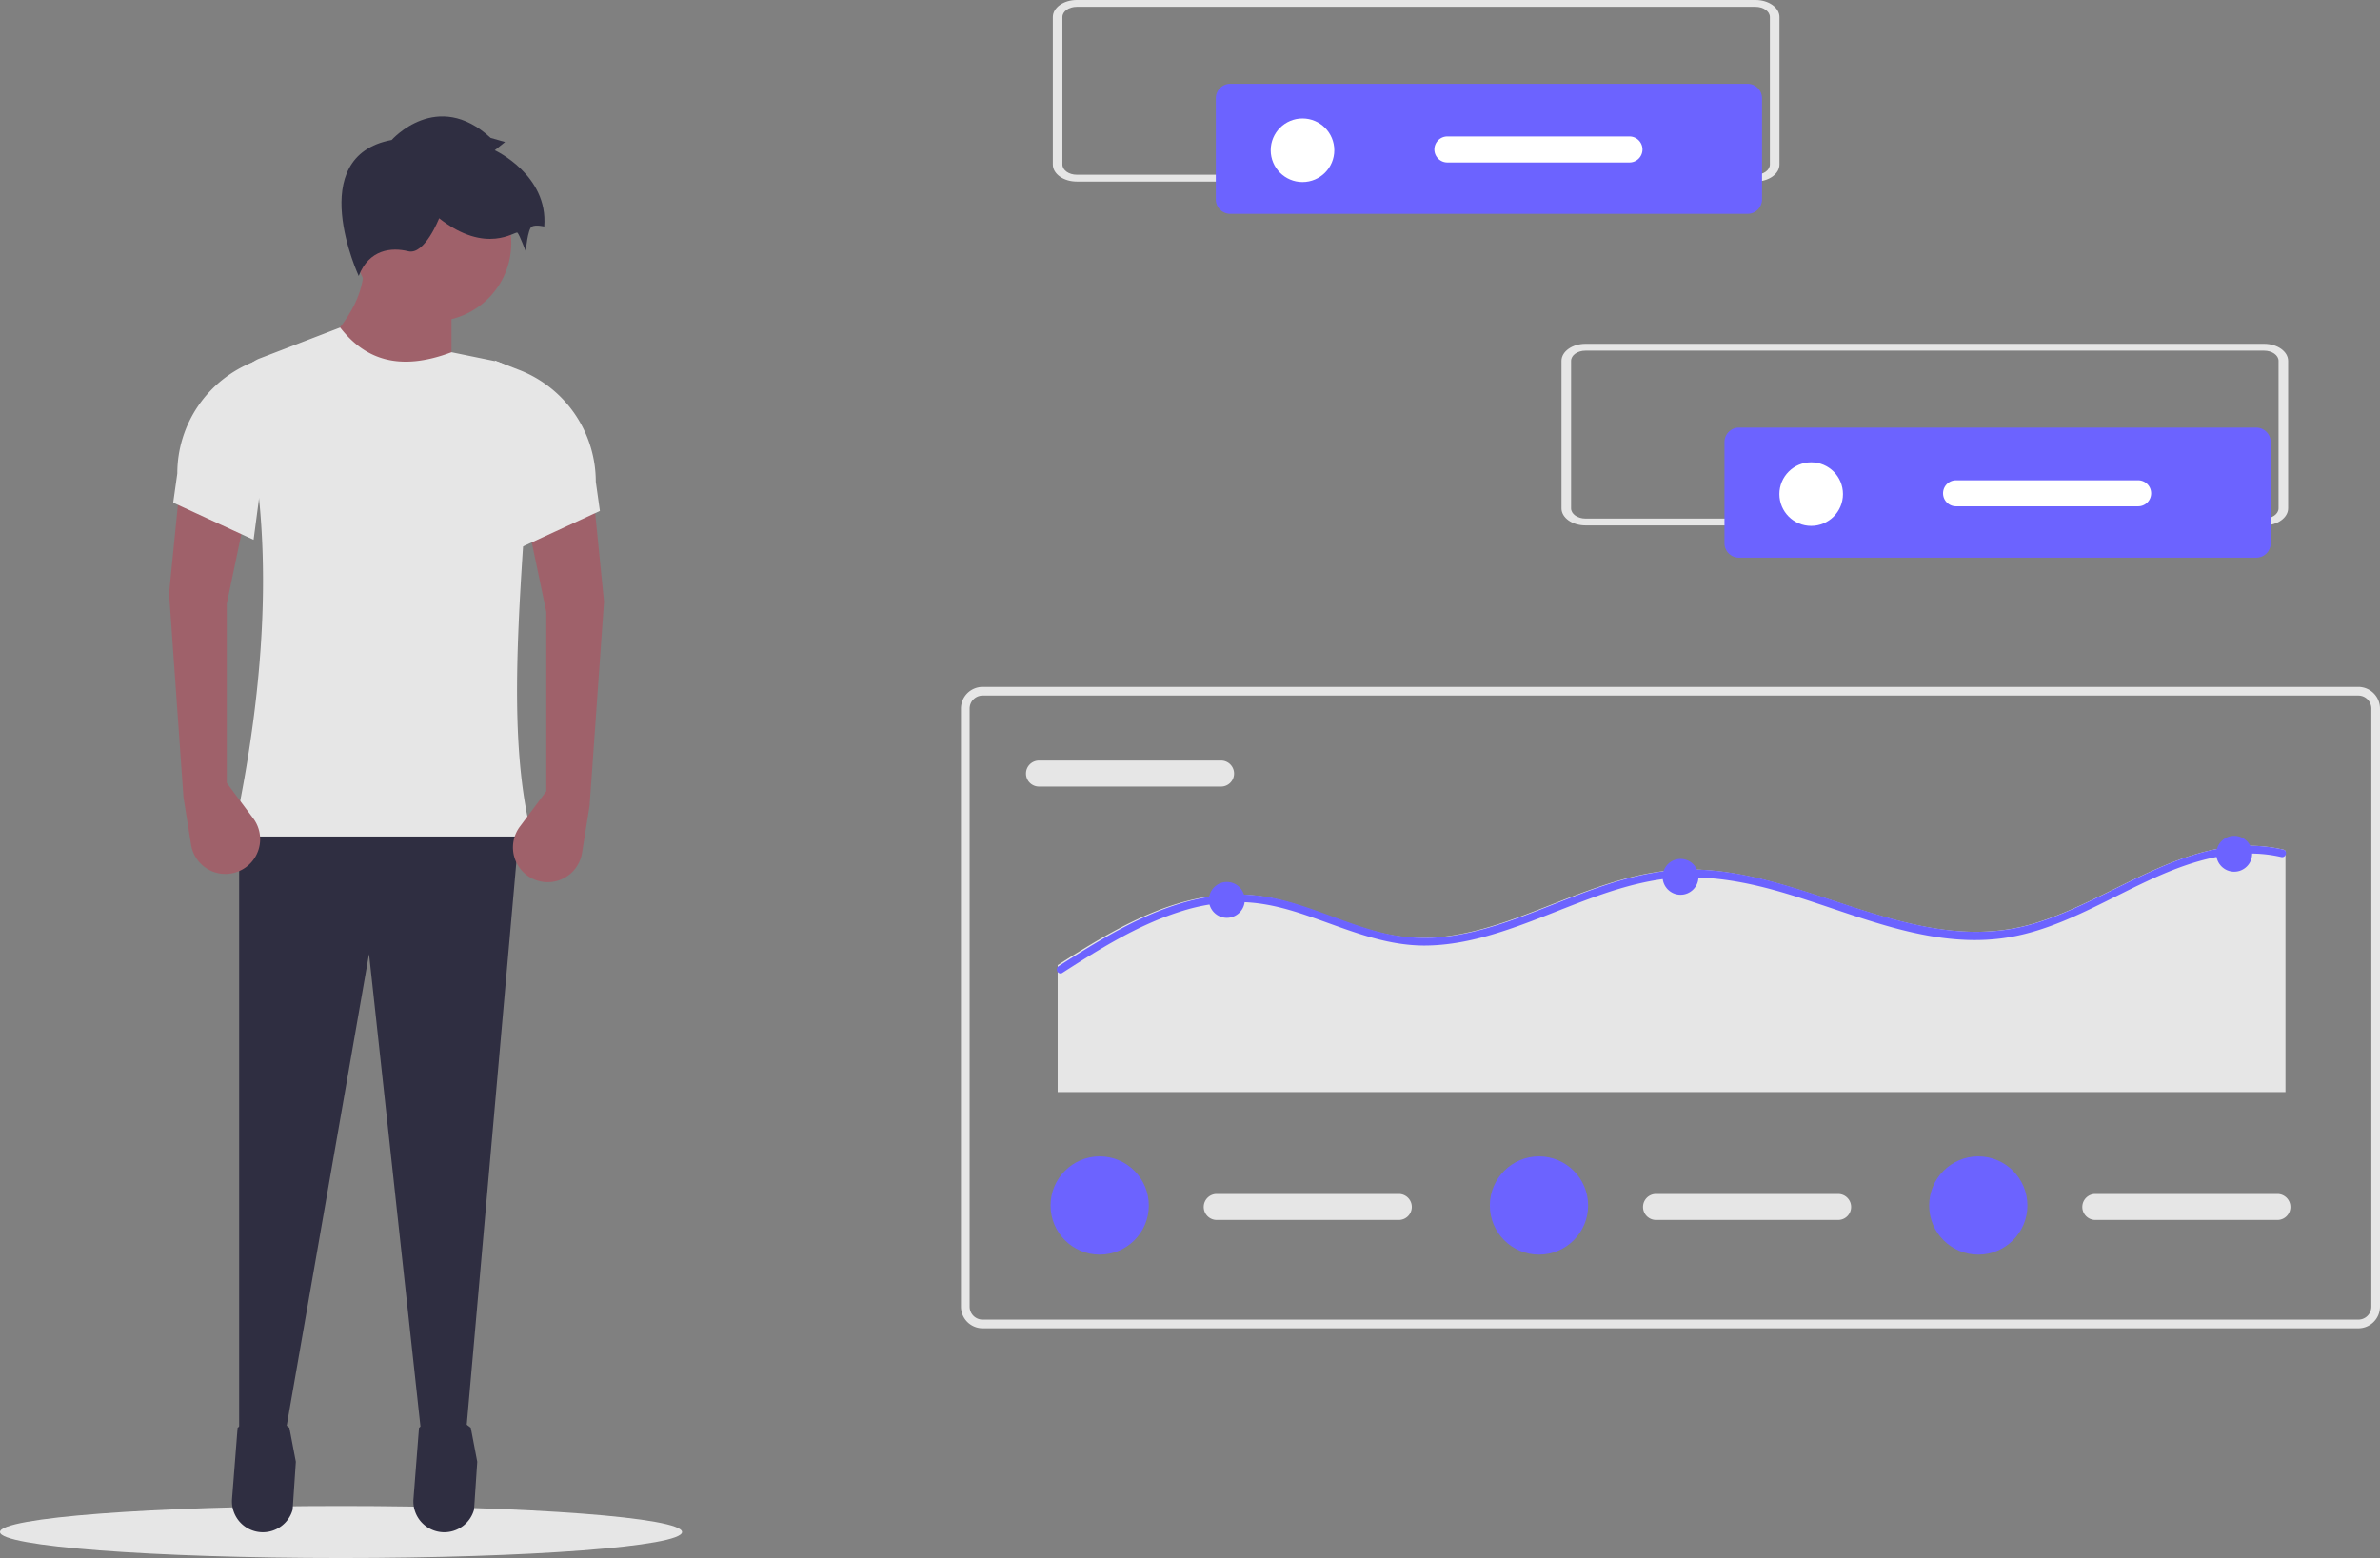 <svg xmlns="http://www.w3.org/2000/svg" width="823.5" height="539.233" data-name="Layer 1"><rect width="100%" height="100%" fill="#808080" stroke="none"/><ellipse cx="118" cy="530.233" fill="#e6e6e6" rx="118" ry="9"/><path fill="#9f616a" d="m156.218 135.46-47.076-12.838q18.856-17.793 16.405-33.524h30.671z"/><path fill="#2f2e41" d="m161.211 496.376-15.206 2.139-18.318-168.331-29.244 167.618-15.692.713V285.961h97.005l-18.545 210.415z"/><path fill="#2f2e41" d="M90.648 530.31a10.695 10.695 0 0 0 10.607-7.817l1.111-16.574-2.239-11.755c-5.907-4.855-11.88-4.754-17.912 0l-1.924 24.621a10.695 10.695 0 0 0 10.357 11.524zm62.768 0a10.695 10.695 0 0 0 10.607-7.817l1.11-16.574-2.238-11.755c-5.908-4.855-11.88-4.754-17.913 0l-1.923 24.621a10.695 10.695 0 0 0 10.357 11.524z"/><circle cx="149.799" cy="84.105" r="27.104" fill="#9f616a"/><path fill="#e6e6e6" d="M184.036 289.527H80.61c13.405-62.124 13.368-112.158 2.69-152.622a10.813 10.813 0 0 1 6.576-12.854L117.7 113.35c8.354 10.788 20.142 15.5 38.517 8.56l14.58 2.99a14.982 14.982 0 0 1 11.958 15.666c-1.073 15.826-.65 31.772-1.573 45.538-2.86 42.628-4.094 75.86 2.853 103.424z"/><path fill="#2f2e41" d="M135.533 48.442s15.692-17.832 34.237-.713l4.993 1.426-3.566 2.853s18.545 8.56 17.118 26.391c0 0-2.853-.713-4.28 0s-2.14 8.56-2.14 8.56-2.139-5.707-2.852-6.42-10.7 7.846-27.105-4.993c0 0-4.992 12.839-10.699 11.412s-13.552-.713-17.118 8.56c0 0-19.258-41.37 11.412-47.076z"/><path fill="#9f616a" d="m189.028 273.835-9.156 12.272a12.027 12.027 0 0 0 2.595 16.94 12.027 12.027 0 0 0 18.92-7.847l2.62-16.372L209 208.214l-3.566-35.663-22.825 8.56 6.42 30.67z"/><path fill="#e6e6e6" d="m179.756 189.67 27.817-12.84-1.426-10.105a41.488 41.488 0 0 0-26.49-38.682l-8.46-3.281z"/><path fill="#9f616a" d="m78.472 270.982 9.156 12.272a12.027 12.027 0 0 1-2.595 16.94 12.027 12.027 0 0 1-18.92-7.848l-2.62-16.37L58.5 205.36l3.566-35.663 22.825 8.559-6.42 30.67z"/><path fill="#e6e6e6" d="m87.744 186.816-27.817-12.839 1.426-10.105a41.488 41.488 0 0 1 26.49-38.682l8.46-3.281zM816 459.733H340a7.508 7.508 0 0 1-7.5-7.5v-207a7.508 7.508 0 0 1 7.5-7.5h476a7.508 7.508 0 0 1 7.5 7.5v207a7.508 7.508 0 0 1-7.5 7.5zm-476-219a4.505 4.505 0 0 0-4.5 4.5v207a4.505 4.505 0 0 0 4.5 4.5h476a4.505 4.505 0 0 0 4.5-4.5v-207a4.505 4.505 0 0 0-4.5-4.5z"/><path fill="#e6e6e6" d="M359.5 263.233a4.5 4.5 0 0 0 0 9h63a4.5 4.5 0 0 0 0-9zm431.29 31.295v83.45H365.96V334.04c2.941-1.89 5.901-3.77 8.887-5.588 12.754-7.805 26.406-15.104 41.284-17.81a62.32 62.32 0 0 1 21.312-.265c7.466 1.233 14.611 3.805 21.686 6.386 6.977 2.554 13.971 5.188 21.268 6.67a62.272 62.272 0 0 0 21.57.425c13.661-2.049 26.495-7.539 39.275-12.506 12.86-4.993 26.112-9.711 40.03-10.332 13.74-.62 27.312 2.625 40.35 6.652 26.583 8.204 53.726 20.372 81.874 12.026 28.582-8.46 54.872-32.886 86.548-25.64a1.192 1.192 0 0 1 .746.47z"/><path fill="#6c63ff" d="M790.79 295.982a1.283 1.283 0 0 1-1.454.639 47.368 47.368 0 0 0-11.512-1.189c-31.158.55-55.113 25.632-85.578 29.384-27.468 3.379-53.322-9.978-79.148-16.958-13.42-3.627-27.255-5.552-41.064-3.086-13.703 2.439-26.563 8.044-39.477 13.02-12.434 4.789-25.357 9.241-38.82 9.463-14.803.248-28.133-5.854-41.862-10.501-7.14-2.422-14.466-4.337-22.031-4.523a66.645 66.645 0 0 0-21.712 3.36c-14.59 4.64-27.733 12.905-40.532 21.118a1.137 1.137 0 0 1-.753.204 1.374 1.374 0 0 1-.586-2.5l.586-.373c2.935-1.89 5.889-3.77 8.869-5.588 12.727-7.805 26.35-15.104 41.197-17.81a62.062 62.062 0 0 1 21.268-.265c7.45 1.233 14.58 3.805 21.64 6.386 6.963 2.554 13.943 5.188 21.224 6.67a62.014 62.014 0 0 0 21.526.425c13.631-2.049 26.438-7.539 39.192-12.506 12.834-4.993 26.058-9.711 39.947-10.332 13.711-.62 27.255 2.625 40.266 6.652 26.527 8.204 53.613 20.372 81.702 12.026 28.523-8.46 54.758-32.886 86.367-25.64a1.19 1.19 0 0 1 .745.47 1.367 1.367 0 0 1 0 1.454z"/><circle cx="424.496" cy="311.459" r="6.208" fill="#6c63ff"/><circle cx="581.479" cy="303.477" r="6.208" fill="#6c63ff"/><circle cx="773.052" cy="295.494" r="6.208" fill="#6c63ff"/><path fill="#e6e6e6" d="M421 413.233a4.5 4.5 0 0 0 0 9h63a4.5 4.5 0 0 0 0-9z"/><circle cx="380.5" cy="417.233" r="17" fill="#6c63ff"/><path fill="#e6e6e6" d="M573 413.233a4.5 4.5 0 0 0 0 9h63a4.5 4.5 0 0 0 0-9z"/><circle cx="532.5" cy="417.233" r="17" fill="#6c63ff"/><path fill="#e6e6e6" d="M725 413.233a4.5 4.5 0 0 0 0 9h63a4.5 4.5 0 0 0 0-9z"/><circle cx="684.5" cy="417.233" r="17" fill="#6c63ff"/><path fill="#e6e6e6" d="M783.419 181.842H548.581c-4.578 0-8.288-2.643-8.293-5.9V124.9c.005-3.257 3.715-5.9 8.293-5.9h234.838c4.578 0 8.288 2.643 8.293 5.9v51.041c-.004 3.257-3.715 5.897-8.293 5.901zm-234.838-60.484c-2.747 0-4.973 1.586-4.976 3.54v51.041c0 1.954 2.229 3.538 4.976 3.54h234.838c2.747 0 4.973-1.586 4.976-3.54V124.9c0-1.954-2.229-3.538-4.976-3.54z" data-name="Path 78"/><path fill="#6c63ff" d="M601.68 148.007a5.006 5.006 0 0 0-5 5v35a5.006 5.006 0 0 0 5 5h179a5.006 5.006 0 0 0 5-5v-35a5.006 5.006 0 0 0-5-5z"/><circle cx="626.679" cy="171.007" r="11" fill="#fff"/><path fill="#fff" d="M676.81 166.233a4.5 4.5 0 0 0 0 9h63a4.5 4.5 0 0 0 0-9z"/><path fill="#e6e6e6" d="M607.419 62.842H372.581c-4.578 0-8.288-2.643-8.293-5.9V5.9c.005-3.257 3.715-5.9 8.293-5.9h234.838c4.578 0 8.288 2.643 8.293 5.9v51.041c-.004 3.257-3.715 5.897-8.293 5.901zM372.581 2.358c-2.747 0-4.973 1.586-4.976 3.54v51.041c0 1.954 2.229 3.538 4.976 3.54h234.838c2.747 0 4.973-1.586 4.976-3.54V5.9c0-1.954-2.229-3.538-4.976-3.54z" data-name="Path 78"/><path fill="#6c63ff" d="M425.679 29.007a5.006 5.006 0 0 0-5 5v35a5.006 5.006 0 0 0 5 5h179a5.006 5.006 0 0 0 5-5v-35a5.006 5.006 0 0 0-5-5z"/><circle cx="450.679" cy="52.007" r="11" fill="#fff"/><path fill="#fff" d="M500.81 47.233a4.5 4.5 0 0 0 0 9h63a4.5 4.5 0 0 0 0-9z"/></svg>